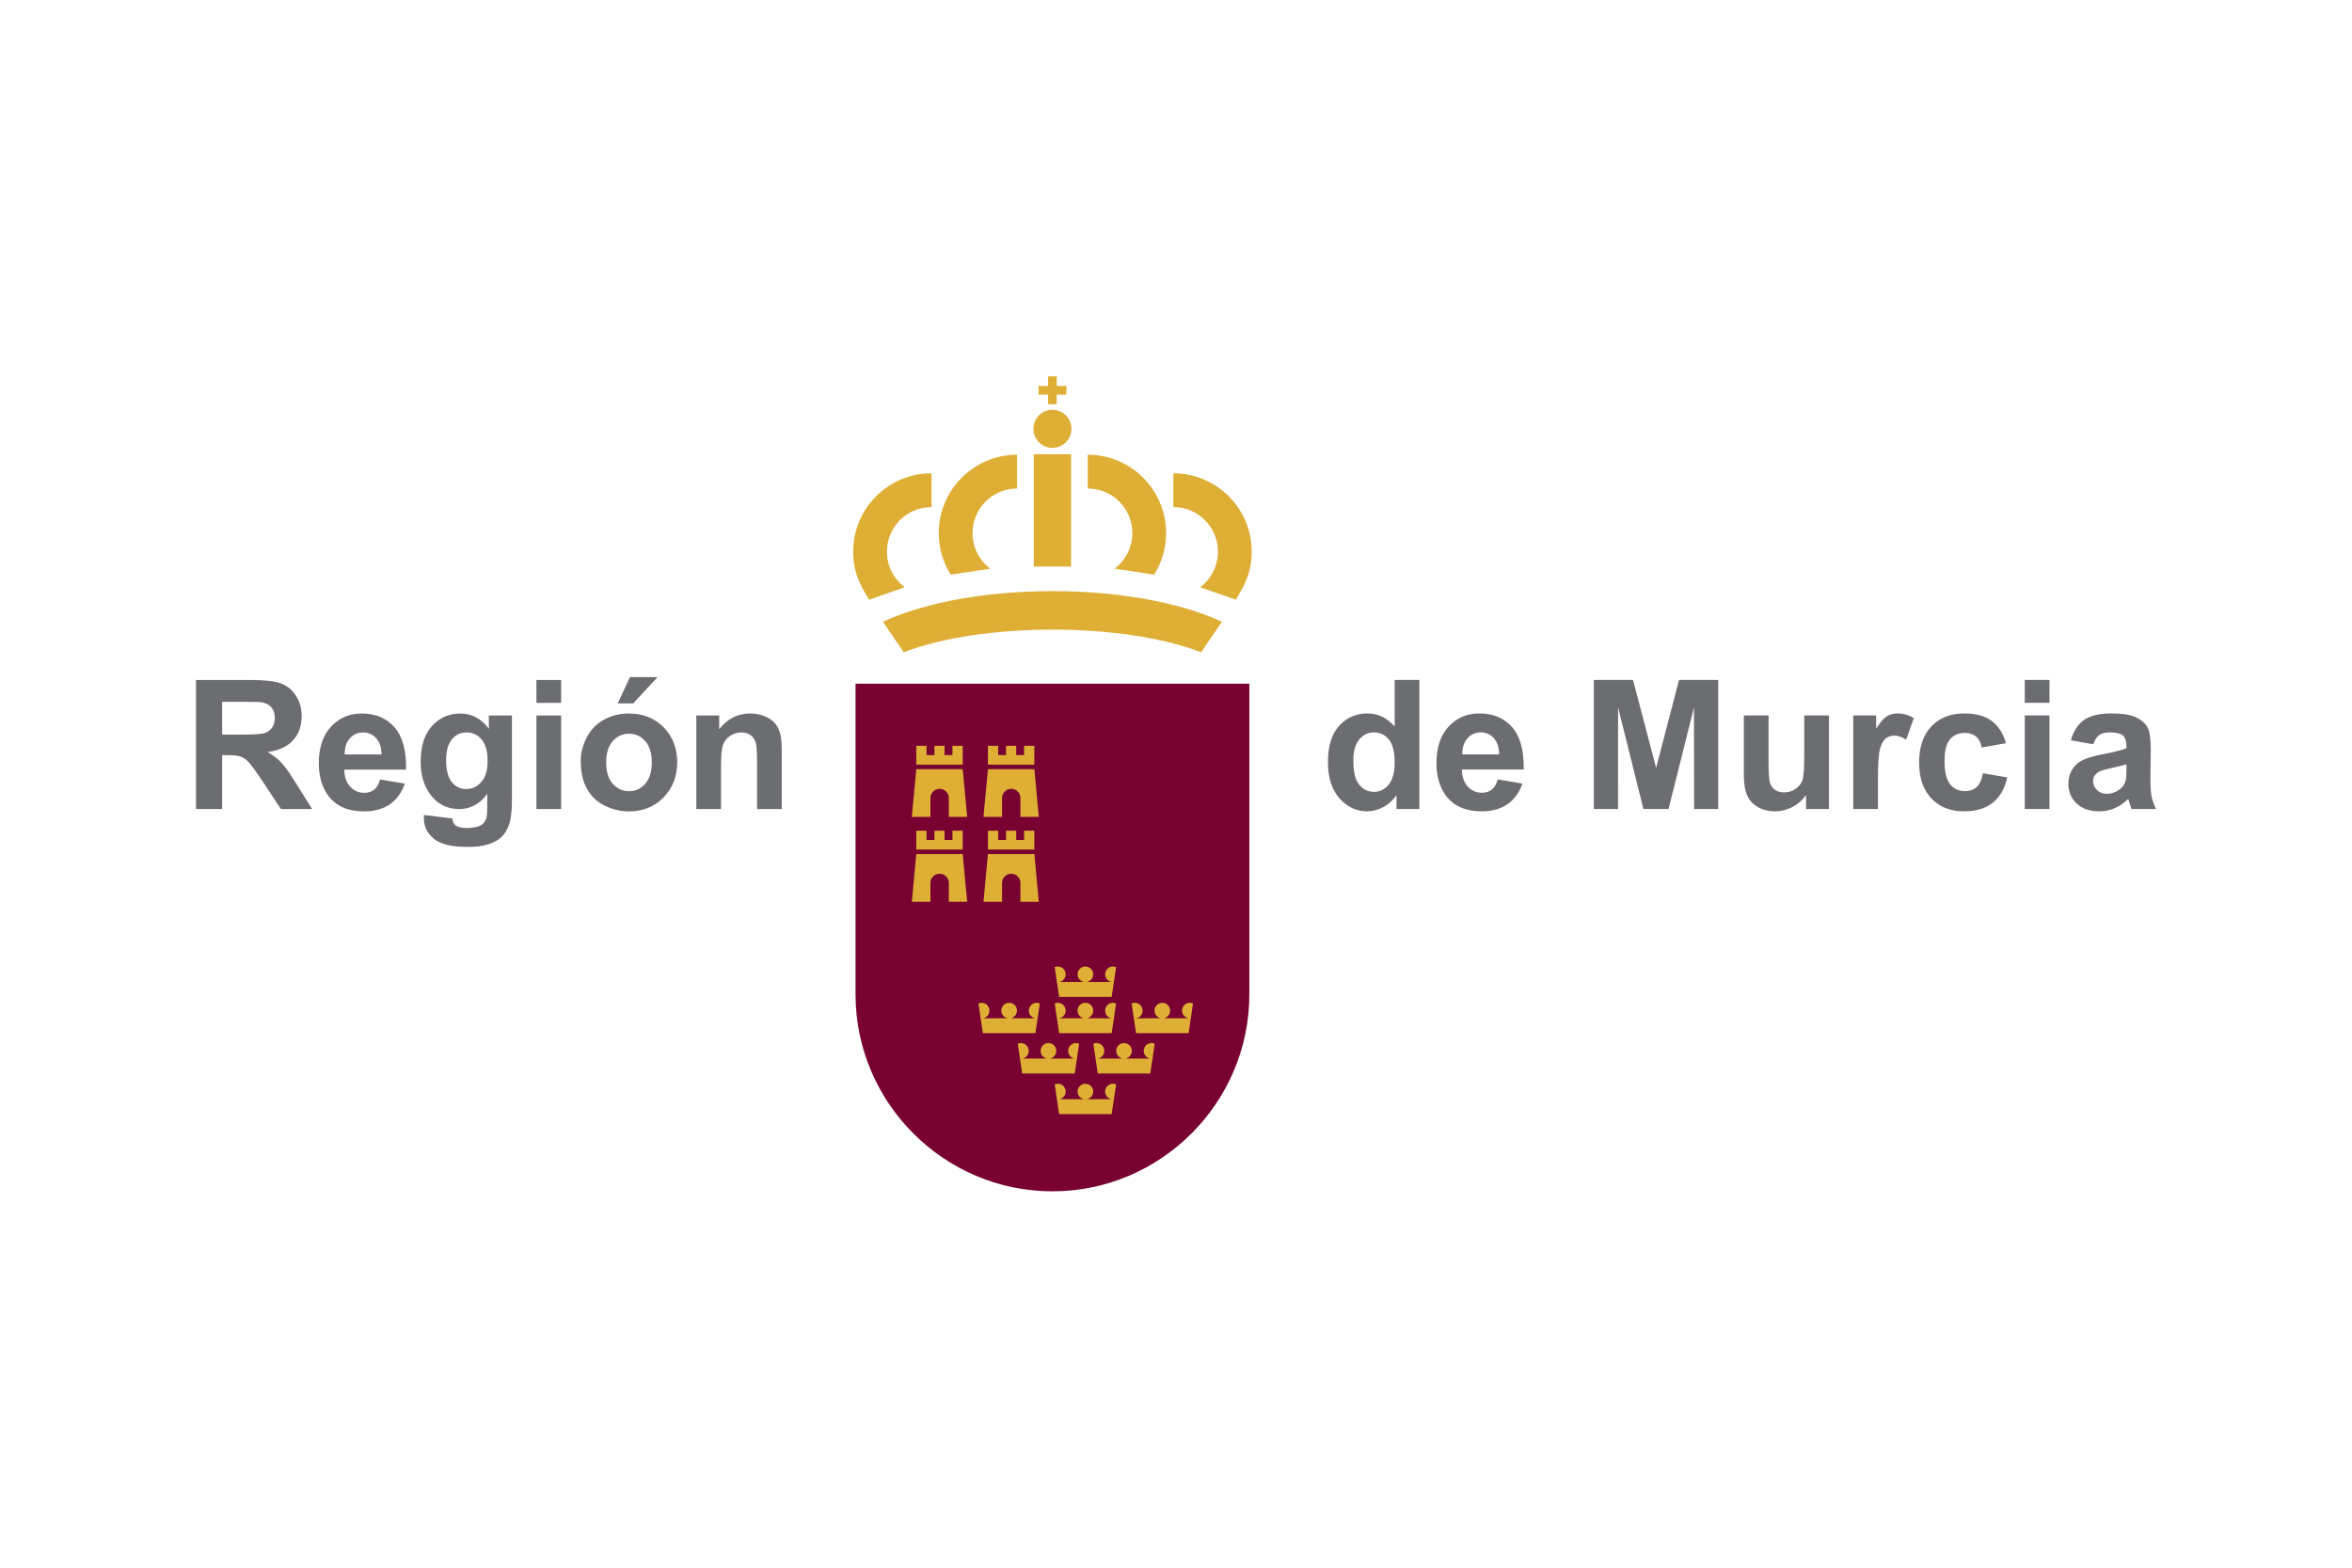 <svg xmlns="http://www.w3.org/2000/svg" xmlns:xlink="http://www.w3.org/1999/xlink" id="Capa_1" x="0px" y="0px" width="300px" height="200px" viewBox="0 0 300 200" xml:space="preserve"><g>	<g>		<path fill-rule="evenodd" clip-rule="evenodd" fill="#DEAE35" d="M138.744,58.015v4.306c3.141,0,5.688,2.546,5.688,5.687   c0,1.856-0.889,3.505-2.265,4.543l5.049,0.762c0.964-1.538,1.521-3.355,1.521-5.305C148.737,62.49,144.263,58.015,138.744,58.015z   "></path>		<path fill-rule="evenodd" clip-rule="evenodd" fill="#DEAE35" d="M149.662,60.382v4.306c3.141,0,5.688,2.546,5.688,5.688   c0,1.856-0.889,3.504-2.265,4.543l4.541,1.587c1.265-2.061,2.03-3.601,2.03-6.13C159.656,64.856,155.181,60.382,149.662,60.382z"></path>		<circle fill-rule="evenodd" clip-rule="evenodd" fill="#DEAE35" cx="134.239" cy="54.711" r="2.427"></circle>		<polygon fill-rule="evenodd" clip-rule="evenodd" fill="#DEAE35" points="134.786,51.574 134.786,50.345 136.015,50.345    136.015,49.243 134.786,49.243 134.786,48.014 133.692,48.014 133.692,49.243 132.464,49.243 132.464,50.345 133.692,50.345    133.692,51.574   "></polygon>		<rect x="131.861" y="57.951" fill-rule="evenodd" clip-rule="evenodd" fill="#DEAE35" width="4.757" height="14.332"></rect>		<path fill-rule="evenodd" clip-rule="evenodd" fill="#DEAE35" d="M129.735,58.015v4.306c-3.142,0-5.688,2.546-5.688,5.687   c0,1.856,0.889,3.505,2.265,4.543l-5.049,0.762c-0.965-1.538-1.522-3.355-1.522-5.305   C119.741,62.49,124.215,58.015,129.735,58.015z"></path>		<path fill-rule="evenodd" clip-rule="evenodd" fill="#DEAE35" d="M118.817,60.382v4.306c-3.142,0-5.688,2.546-5.688,5.688   c0,1.856,0.889,3.504,2.265,4.543l-4.542,1.587c-1.265-2.061-2.029-3.601-2.029-6.13   C108.824,64.856,113.298,60.382,118.817,60.382z"></path>		<path fill-rule="evenodd" clip-rule="evenodd" fill="#DEAE35" d="M115.271,83.215l-2.647-3.89c11.21-5.21,32.021-5.21,43.23,0   l-2.646,3.89C143.227,79.361,125.253,79.361,115.271,83.215z"></path>	</g>	<path fill-rule="evenodd" clip-rule="evenodd" fill="#790131" d="M159.354,87.225h-50.228v39.646  c0,13.813,11.301,25.115,25.114,25.115l0,0c13.813,0,25.114-11.303,25.114-25.115V87.225z"></path>	<g>		<g>			<path fill-rule="evenodd" clip-rule="evenodd" fill="#DEAE35" d="M121.02,104.219h2.344l-0.566-6.089h-2.964h-2.964l-0.566,6.089    h2.372v-2.412c0-0.645,0.527-1.171,1.172-1.171l0,0c0.645,0,1.172,0.527,1.172,1.171V104.219z"></path>			<polygon fill-rule="evenodd" clip-rule="evenodd" fill="#DEAE35" points="122.795,97.549 122.795,95.146 121.487,95.146     121.487,96.331 120.481,96.331 120.481,95.146 119.187,95.146 119.187,96.331 118.181,96.331 118.181,95.146 116.873,95.146     116.873,97.549    "></polygon>		</g>		<g>			<path fill-rule="evenodd" clip-rule="evenodd" fill="#DEAE35" d="M130.157,104.219h2.344l-0.565-6.089h-2.965h-2.964    l-0.565,6.089h2.371v-2.412c0-0.645,0.527-1.171,1.172-1.171l0,0c0.645,0,1.172,0.527,1.172,1.171V104.219z"></path>			<polygon fill-rule="evenodd" clip-rule="evenodd" fill="#DEAE35" points="131.933,97.549 131.933,95.146 130.625,95.146     130.625,96.331 129.619,96.331 129.619,95.146 128.323,95.146 128.323,96.331 127.317,96.331 127.317,95.146 126.01,95.146     126.01,97.549    "></polygon>		</g>		<g>			<path fill-rule="evenodd" clip-rule="evenodd" fill="#DEAE35" d="M121.02,115.051h2.344l-0.566-6.09h-2.964h-2.964l-0.566,6.09    h2.372v-2.412c0-0.645,0.527-1.172,1.172-1.172l0,0c0.645,0,1.172,0.527,1.172,1.172V115.051z"></path>			<polygon fill-rule="evenodd" clip-rule="evenodd" fill="#DEAE35" points="122.795,108.381 122.795,105.979 121.487,105.979     121.487,107.162 120.481,107.162 120.481,105.979 119.187,105.979 119.187,107.162 118.181,107.162 118.181,105.979     116.873,105.979 116.873,108.381    "></polygon>		</g>		<g>			<path fill-rule="evenodd" clip-rule="evenodd" fill="#DEAE35" d="M130.157,115.051h2.344l-0.565-6.09h-2.965h-2.964l-0.565,6.09    h2.371v-2.412c0-0.645,0.527-1.172,1.172-1.172l0,0c0.645,0,1.172,0.527,1.172,1.172V115.051z"></path>			<polygon fill-rule="evenodd" clip-rule="evenodd" fill="#DEAE35" points="131.933,108.381 131.933,105.979 130.625,105.979     130.625,107.162 129.619,107.162 129.619,105.979 128.323,105.979 128.323,107.162 127.317,107.162 127.317,105.979     126.01,105.979 126.01,108.381    "></polygon>		</g>	</g>	<g>		<path fill-rule="evenodd" clip-rule="evenodd" fill="#DEAE35" d="M141.796,127.182l0.563-3.793   c-0.123-0.055-0.259-0.086-0.403-0.086c-0.551,0-0.999,0.447-0.999,0.998c0,0.484,0.344,0.889,0.801,0.979l-3.104-0.002   c0.46-0.107,0.788-0.504,0.788-0.977c0-0.551-0.447-0.998-0.999-0.998c-0.551,0-0.999,0.447-0.999,0.998   c0,0.473,0.328,0.869,0.788,0.977l-3.104,0.002c0.457-0.09,0.801-0.494,0.801-0.979c0-0.551-0.447-0.998-0.998-0.998   c-0.144,0-0.28,0.031-0.403,0.086l0.563,3.793H141.796z"></path>		<path fill-rule="evenodd" clip-rule="evenodd" fill="#DEAE35" d="M141.796,142.135l0.563-3.795   c-0.123-0.055-0.259-0.084-0.403-0.084c-0.551,0-0.999,0.447-0.999,0.998c0,0.484,0.344,0.889,0.801,0.979l-3.104-0.004   c0.46-0.107,0.788-0.502,0.788-0.975c0-0.551-0.447-0.998-0.999-0.998c-0.551,0-0.999,0.447-0.999,0.998   c0,0.473,0.328,0.867,0.788,0.975l-3.104,0.004c0.457-0.09,0.801-0.494,0.801-0.979c0-0.551-0.447-0.998-0.998-0.998   c-0.144,0-0.28,0.029-0.403,0.084l0.563,3.795H141.796z"></path>		<path fill-rule="evenodd" clip-rule="evenodd" fill="#DEAE35" d="M141.796,131.809l0.563-3.795   c-0.123-0.053-0.259-0.084-0.403-0.084c-0.551,0-0.999,0.447-0.999,1c0,0.482,0.344,0.887,0.801,0.979l-3.104-0.004   c0.46-0.109,0.788-0.504,0.788-0.975c0-0.553-0.447-1-0.999-1c-0.551,0-0.999,0.447-0.999,1c0,0.471,0.328,0.865,0.788,0.975   l-3.104,0.004c0.457-0.092,0.801-0.496,0.801-0.979c0-0.553-0.447-1-0.998-1c-0.144,0-0.28,0.031-0.403,0.084l0.563,3.795H141.796   z"></path>		<path fill-rule="evenodd" clip-rule="evenodd" fill="#DEAE35" d="M132.07,131.809l0.563-3.795   c-0.124-0.053-0.26-0.084-0.403-0.084c-0.551,0-0.999,0.447-0.999,1c0,0.482,0.344,0.887,0.801,0.979l-3.104-0.004   c0.46-0.109,0.788-0.504,0.788-0.975c0-0.553-0.447-1-0.998-1c-0.552,0-0.999,0.447-0.999,1c0,0.471,0.328,0.865,0.788,0.975   l-3.104,0.004c0.457-0.092,0.801-0.496,0.801-0.979c0-0.553-0.447-1-0.999-1c-0.143,0-0.279,0.031-0.403,0.084l0.563,3.795H132.07   z"></path>		<path fill-rule="evenodd" clip-rule="evenodd" fill="#DEAE35" d="M151.607,131.809l0.563-3.795   c-0.123-0.053-0.26-0.084-0.402-0.084c-0.552,0-0.998,0.447-0.998,1c0,0.482,0.344,0.887,0.802,0.979l-3.104-0.004   c0.459-0.109,0.788-0.504,0.788-0.975c0-0.553-0.447-1-0.999-1c-0.551,0-0.999,0.447-0.999,1c0,0.471,0.328,0.865,0.788,0.975   l-3.104,0.004c0.457-0.092,0.801-0.496,0.801-0.979c0-0.553-0.446-1-0.998-1c-0.144,0-0.28,0.031-0.404,0.084l0.563,3.795H151.607   z"></path>		<path fill-rule="evenodd" clip-rule="evenodd" fill="#DEAE35" d="M146.723,136.949l0.563-3.793   c-0.123-0.055-0.26-0.086-0.402-0.086c-0.552,0-0.999,0.449-0.999,1c0,0.484,0.345,0.887,0.802,0.979l-3.104-0.004   c0.46-0.107,0.788-0.504,0.788-0.975c0-0.551-0.447-1-0.999-1c-0.552,0-0.999,0.449-0.999,1c0,0.471,0.328,0.867,0.788,0.975   l-3.104,0.004c0.457-0.092,0.801-0.494,0.801-0.979c0-0.551-0.447-1-0.999-1c-0.143,0-0.28,0.031-0.403,0.086l0.563,3.793H146.723   z"></path>		<path fill-rule="evenodd" clip-rule="evenodd" fill="#DEAE35" d="M137.084,136.949l0.563-3.793   c-0.123-0.055-0.259-0.086-0.403-0.086c-0.552,0-0.999,0.449-0.999,1c0,0.484,0.344,0.887,0.801,0.979l-3.104-0.004   c0.46-0.107,0.788-0.504,0.788-0.975c0-0.551-0.448-1-0.999-1c-0.551,0-0.999,0.449-0.999,1c0,0.471,0.328,0.867,0.788,0.975   l-3.104,0.004c0.457-0.092,0.802-0.494,0.802-0.979c0-0.551-0.447-1-0.999-1c-0.143,0-0.279,0.031-0.402,0.086l0.563,3.793   H137.084z"></path>	</g>	<path fill-rule="evenodd" clip-rule="evenodd" fill="#6C6D70" d="M25,103.217V86.75h7.002c1.76,0,3.041,0.149,3.837,0.445  c0.801,0.295,1.438,0.82,1.917,1.576c0.479,0.758,0.721,1.621,0.721,2.594c0,1.238-0.36,2.257-1.084,3.063  c-0.725,0.805-1.806,1.311-3.247,1.521c0.717,0.418,1.307,0.877,1.771,1.38c0.468,0.502,1.096,1.396,1.886,2.675l2.008,3.212  h-3.975l-2.384-3.596c-0.854-1.276-1.441-2.082-1.759-2.415c-0.314-0.33-0.647-0.56-1-0.683c-0.356-0.123-0.917-0.184-1.683-0.184  h-0.674v6.876H25L25,103.217z M28.335,93.719h2.46c1.595,0,2.587-0.069,2.986-0.203c0.395-0.134,0.709-0.368,0.931-0.698  c0.227-0.33,0.337-0.744,0.337-1.238c0-0.555-0.149-1-0.444-1.345c-0.295-0.341-0.713-0.555-1.25-0.644  c-0.272-0.038-1.081-0.057-2.426-0.057h-2.595V93.719L28.335,93.719z M48.484,99.445l3.151,0.528  c-0.402,1.153-1.043,2.032-1.913,2.638c-0.874,0.602-1.966,0.904-3.273,0.904c-2.073,0-3.61-0.68-4.603-2.035  c-0.786-1.089-1.181-2.46-1.181-4.121c0-1.978,0.518-3.53,1.548-4.649c1.032-1.123,2.338-1.683,3.918-1.683  c1.771,0,3.169,0.586,4.196,1.76c1.024,1.172,1.514,2.971,1.469,5.393h-7.889c0.023,0.935,0.276,1.664,0.763,2.185  c0.483,0.521,1.088,0.782,1.809,0.782c0.494,0,0.908-0.135,1.241-0.403C48.059,100.475,48.312,100.043,48.484,99.445L48.484,99.445  z M48.667,96.248c-0.022-0.916-0.256-1.614-0.705-2.088c-0.449-0.479-0.993-0.717-1.637-0.717c-0.686,0-1.253,0.253-1.702,0.756  c-0.449,0.501-0.667,1.188-0.66,2.05H48.667L48.667,96.248z M54.076,103.975l3.61,0.438c0.062,0.426,0.199,0.717,0.414,0.877  c0.303,0.227,0.774,0.342,1.418,0.342c0.824,0,1.441-0.123,1.855-0.371c0.276-0.166,0.486-0.43,0.628-0.797  c0.096-0.262,0.146-0.748,0.146-1.449l0.015-1.744c-0.95,1.299-2.146,1.947-3.587,1.947c-1.603,0-2.875-0.68-3.81-2.031  c-0.736-1.07-1.104-2.404-1.104-3.994c0-2.001,0.483-3.526,1.445-4.581c0.962-1.053,2.161-1.583,3.595-1.583  c1.476,0,2.694,0.648,3.652,1.943v-1.69h2.944v10.701c0,1.406-0.115,2.461-0.348,3.154c-0.23,0.697-0.556,1.242-0.978,1.641  c-0.417,0.395-0.977,0.709-1.678,0.932c-0.702,0.225-1.587,0.338-2.656,0.338c-2.024,0-3.457-0.35-4.305-1.045  c-0.847-0.697-1.268-1.574-1.268-2.643C54.065,104.254,54.068,104.125,54.076,103.975L54.076,103.975z M56.904,97.007  c0,1.265,0.246,2.188,0.732,2.775c0.491,0.585,1.096,0.881,1.813,0.881c0.767,0,1.419-0.303,1.947-0.904  c0.533-0.602,0.797-1.492,0.797-2.672c0-1.234-0.252-2.149-0.762-2.748c-0.506-0.598-1.15-0.897-1.928-0.897  c-0.755,0-1.375,0.295-1.866,0.882C57.15,94.91,56.904,95.804,56.904,97.007L56.904,97.007z M68.422,89.671v-2.92h3.15v2.92H68.422  L68.422,89.671z M68.422,103.217V91.281h3.15v11.936H68.422L68.422,103.217z M74.076,97.103c0-1.05,0.256-2.065,0.773-3.047  c0.518-0.985,1.25-1.732,2.196-2.25s2.001-0.778,3.17-0.778c1.805,0,3.281,0.586,4.435,1.76c1.153,1.176,1.729,2.656,1.729,4.449  c0,1.809-0.583,3.309-1.744,4.496c-1.165,1.188-2.629,1.783-4.396,1.783c-1.092,0-2.135-0.25-3.127-0.744  c-0.989-0.494-1.744-1.219-2.262-2.176C74.332,99.641,74.076,98.476,74.076,97.103L74.076,97.103z M77.318,97.272  c0,1.184,0.28,2.093,0.84,2.721c0.563,0.633,1.253,0.946,2.077,0.946c0.82,0,1.51-0.313,2.066-0.946  c0.556-0.628,0.836-1.544,0.836-2.744c0-1.169-0.28-2.07-0.836-2.698c-0.556-0.632-1.246-0.947-2.066-0.947  c-0.824,0-1.514,0.314-2.077,0.947C77.598,95.179,77.318,96.087,77.318,97.272L77.318,97.272z M78.79,89.74l1.564-3.358h3.518  l-3.104,3.358H78.79L78.79,89.74z M99.713,103.217h-3.15v-6.083c0-1.288-0.069-2.12-0.203-2.495  c-0.138-0.379-0.356-0.671-0.663-0.882c-0.306-0.21-0.674-0.314-1.104-0.314c-0.552,0-1.046,0.149-1.483,0.449  c-0.441,0.299-0.74,0.698-0.901,1.188c-0.164,0.494-0.245,1.406-0.245,2.74v5.397h-3.15V91.281h2.92v1.751  c1.046-1.338,2.361-2.005,3.951-2.005c0.698,0,1.338,0.127,1.917,0.376c0.582,0.253,1.02,0.571,1.314,0.958  c0.299,0.391,0.506,0.831,0.621,1.326c0.119,0.494,0.176,1.2,0.176,2.12V103.217z"></path>	<path fill-rule="evenodd" clip-rule="evenodd" fill="#6C6D70" d="M181.039,103.207h-2.92v-1.752  c-0.487,0.682-1.066,1.191-1.73,1.537c-0.662,0.342-1.332,0.514-2.008,0.514c-1.375,0-2.553-0.553-3.533-1.66  c-0.977-1.108-1.468-2.648-1.468-4.63c0-2.023,0.475-3.564,1.43-4.618c0.954-1.054,2.158-1.58,3.614-1.58  c1.333,0,2.491,0.556,3.465,1.664v-5.941h3.15V103.207L181.039,103.207z M172.622,97.009c0,1.276,0.177,2.2,0.524,2.771  c0.511,0.827,1.22,1.242,2.132,1.242c0.724,0,1.342-0.31,1.849-0.931c0.509-0.621,0.762-1.545,0.762-2.779  c0-1.376-0.246-2.365-0.74-2.97s-1.123-0.909-1.894-0.909c-0.747,0-1.372,0.299-1.877,0.897  C172.875,94.927,172.622,95.821,172.622,97.009L172.622,97.009z M191.039,99.435l3.15,0.529c-0.402,1.153-1.043,2.032-1.913,2.638  c-0.874,0.602-1.966,0.904-3.272,0.904c-2.074,0-3.611-0.68-4.604-2.035c-0.786-1.089-1.18-2.461-1.18-4.12  c0-1.978,0.516-3.53,1.547-4.65c1.032-1.123,2.34-1.683,3.918-1.683c1.771,0,3.17,0.586,4.196,1.759  c1.024,1.173,1.515,2.97,1.469,5.393h-7.888c0.022,0.935,0.275,1.663,0.763,2.185c0.481,0.52,1.089,0.781,1.809,0.781  c0.495,0,0.908-0.135,1.241-0.403C190.614,100.465,190.867,100.033,191.039,99.435L191.039,99.435z M191.223,96.238  c-0.022-0.916-0.257-1.614-0.705-2.088c-0.448-0.479-0.992-0.717-1.637-0.717c-0.687,0-1.253,0.253-1.702,0.755  c-0.448,0.502-0.666,1.188-0.659,2.051H191.223L191.223,96.238z M203.296,103.207V86.741h4.995l2.95,11.23l2.918-11.23h5.005  v16.466h-3.081l-0.013-12.963l-3.246,12.963h-3.204l-3.231-12.963l-0.011,12.963H203.296L203.296,103.207z M230.363,103.207v-1.787  c-0.437,0.637-1.008,1.143-1.717,1.523c-0.709,0.373-1.457,0.563-2.242,0.563c-0.805,0-1.525-0.176-2.162-0.529  c-0.64-0.354-1.1-0.852-1.383-1.486c-0.287-0.641-0.43-1.522-0.43-2.649v-7.569h3.15v5.496c0,1.683,0.057,2.71,0.177,3.089  c0.114,0.38,0.326,0.682,0.636,0.901c0.307,0.223,0.697,0.333,1.174,0.333c0.539,0,1.022-0.148,1.452-0.444  c0.429-0.295,0.72-0.663,0.878-1.104c0.157-0.441,0.236-1.514,0.236-3.228v-5.043h3.152v11.936H230.363L230.363,103.207z   M239.535,103.207h-3.15V91.271h2.921v1.694c0.501-0.801,0.954-1.326,1.357-1.576c0.401-0.249,0.858-0.372,1.368-0.372  c0.721,0,1.414,0.2,2.08,0.594l-0.977,2.753c-0.533-0.346-1.027-0.518-1.484-0.518c-0.444,0-0.819,0.123-1.125,0.364  c-0.309,0.245-0.549,0.682-0.726,1.318c-0.177,0.637-0.265,1.97-0.265,3.998V103.207L239.535,103.207z M255.867,94.813  l-3.104,0.552c-0.104-0.617-0.342-1.081-0.713-1.395c-0.371-0.311-0.851-0.468-1.442-0.468c-0.784,0-1.413,0.272-1.881,0.817  c-0.467,0.544-0.701,1.453-0.701,2.729c0,1.418,0.237,2.418,0.713,3.005c0.476,0.585,1.111,0.876,1.908,0.876  c0.599,0,1.088-0.172,1.468-0.514c0.384-0.34,0.651-0.927,0.81-1.763l3.104,0.529c-0.322,1.425-0.938,2.503-1.852,3.23  c-0.912,0.729-2.134,1.094-3.672,1.094c-1.739,0-3.131-0.553-4.165-1.652c-1.038-1.103-1.556-2.629-1.556-4.58  c0-1.974,0.521-3.507,1.56-4.607c1.038-1.1,2.445-1.648,4.22-1.648c1.448,0,2.603,0.314,3.461,0.939  C254.878,92.582,255.492,93.533,255.867,94.813L255.867,94.813z M258.262,89.661v-2.92h3.152v2.92H258.262L258.262,89.661z   M258.262,103.207V91.271h3.152v11.936H258.262L258.262,103.207z M266.997,94.951l-2.852-0.506  c0.322-1.166,0.878-2.028,1.664-2.587c0.786-0.56,1.954-0.84,3.503-0.84c1.406,0,2.457,0.165,3.147,0.499  c0.686,0.333,1.172,0.755,1.452,1.269c0.279,0.514,0.422,1.453,0.422,2.825l-0.047,3.68c0,1.046,0.05,1.82,0.15,2.318  c0.099,0.498,0.287,1.033,0.563,1.6h-3.127c-0.081-0.207-0.184-0.516-0.303-0.922c-0.049-0.186-0.088-0.309-0.111-0.365  c-0.536,0.527-1.112,0.922-1.725,1.186c-0.613,0.266-1.266,0.4-1.959,0.4c-1.223,0-2.188-0.334-2.894-1  c-0.704-0.664-1.059-1.506-1.059-2.526c0-0.671,0.161-1.272,0.483-1.801c0.322-0.525,0.771-0.932,1.354-1.211  c0.579-0.28,1.414-0.525,2.506-0.736c1.473-0.276,2.496-0.537,3.063-0.774v-0.318c0-0.613-0.15-1.05-0.448-1.315  c-0.304-0.26-0.87-0.391-1.703-0.391c-0.563,0-1,0.111-1.314,0.337C267.446,93.992,267.193,94.387,266.997,94.951L266.997,94.951z   M271.229,97.503c-0.403,0.134-1.043,0.295-1.921,0.483c-0.873,0.188-1.448,0.371-1.717,0.548c-0.41,0.295-0.617,0.663-0.617,1.111  c0,0.444,0.165,0.823,0.495,1.146c0.329,0.322,0.747,0.484,1.256,0.484c0.567,0,1.112-0.188,1.63-0.559  c0.379-0.288,0.632-0.633,0.75-1.047c0.081-0.269,0.124-0.783,0.124-1.538V97.503z"></path></g></svg>
